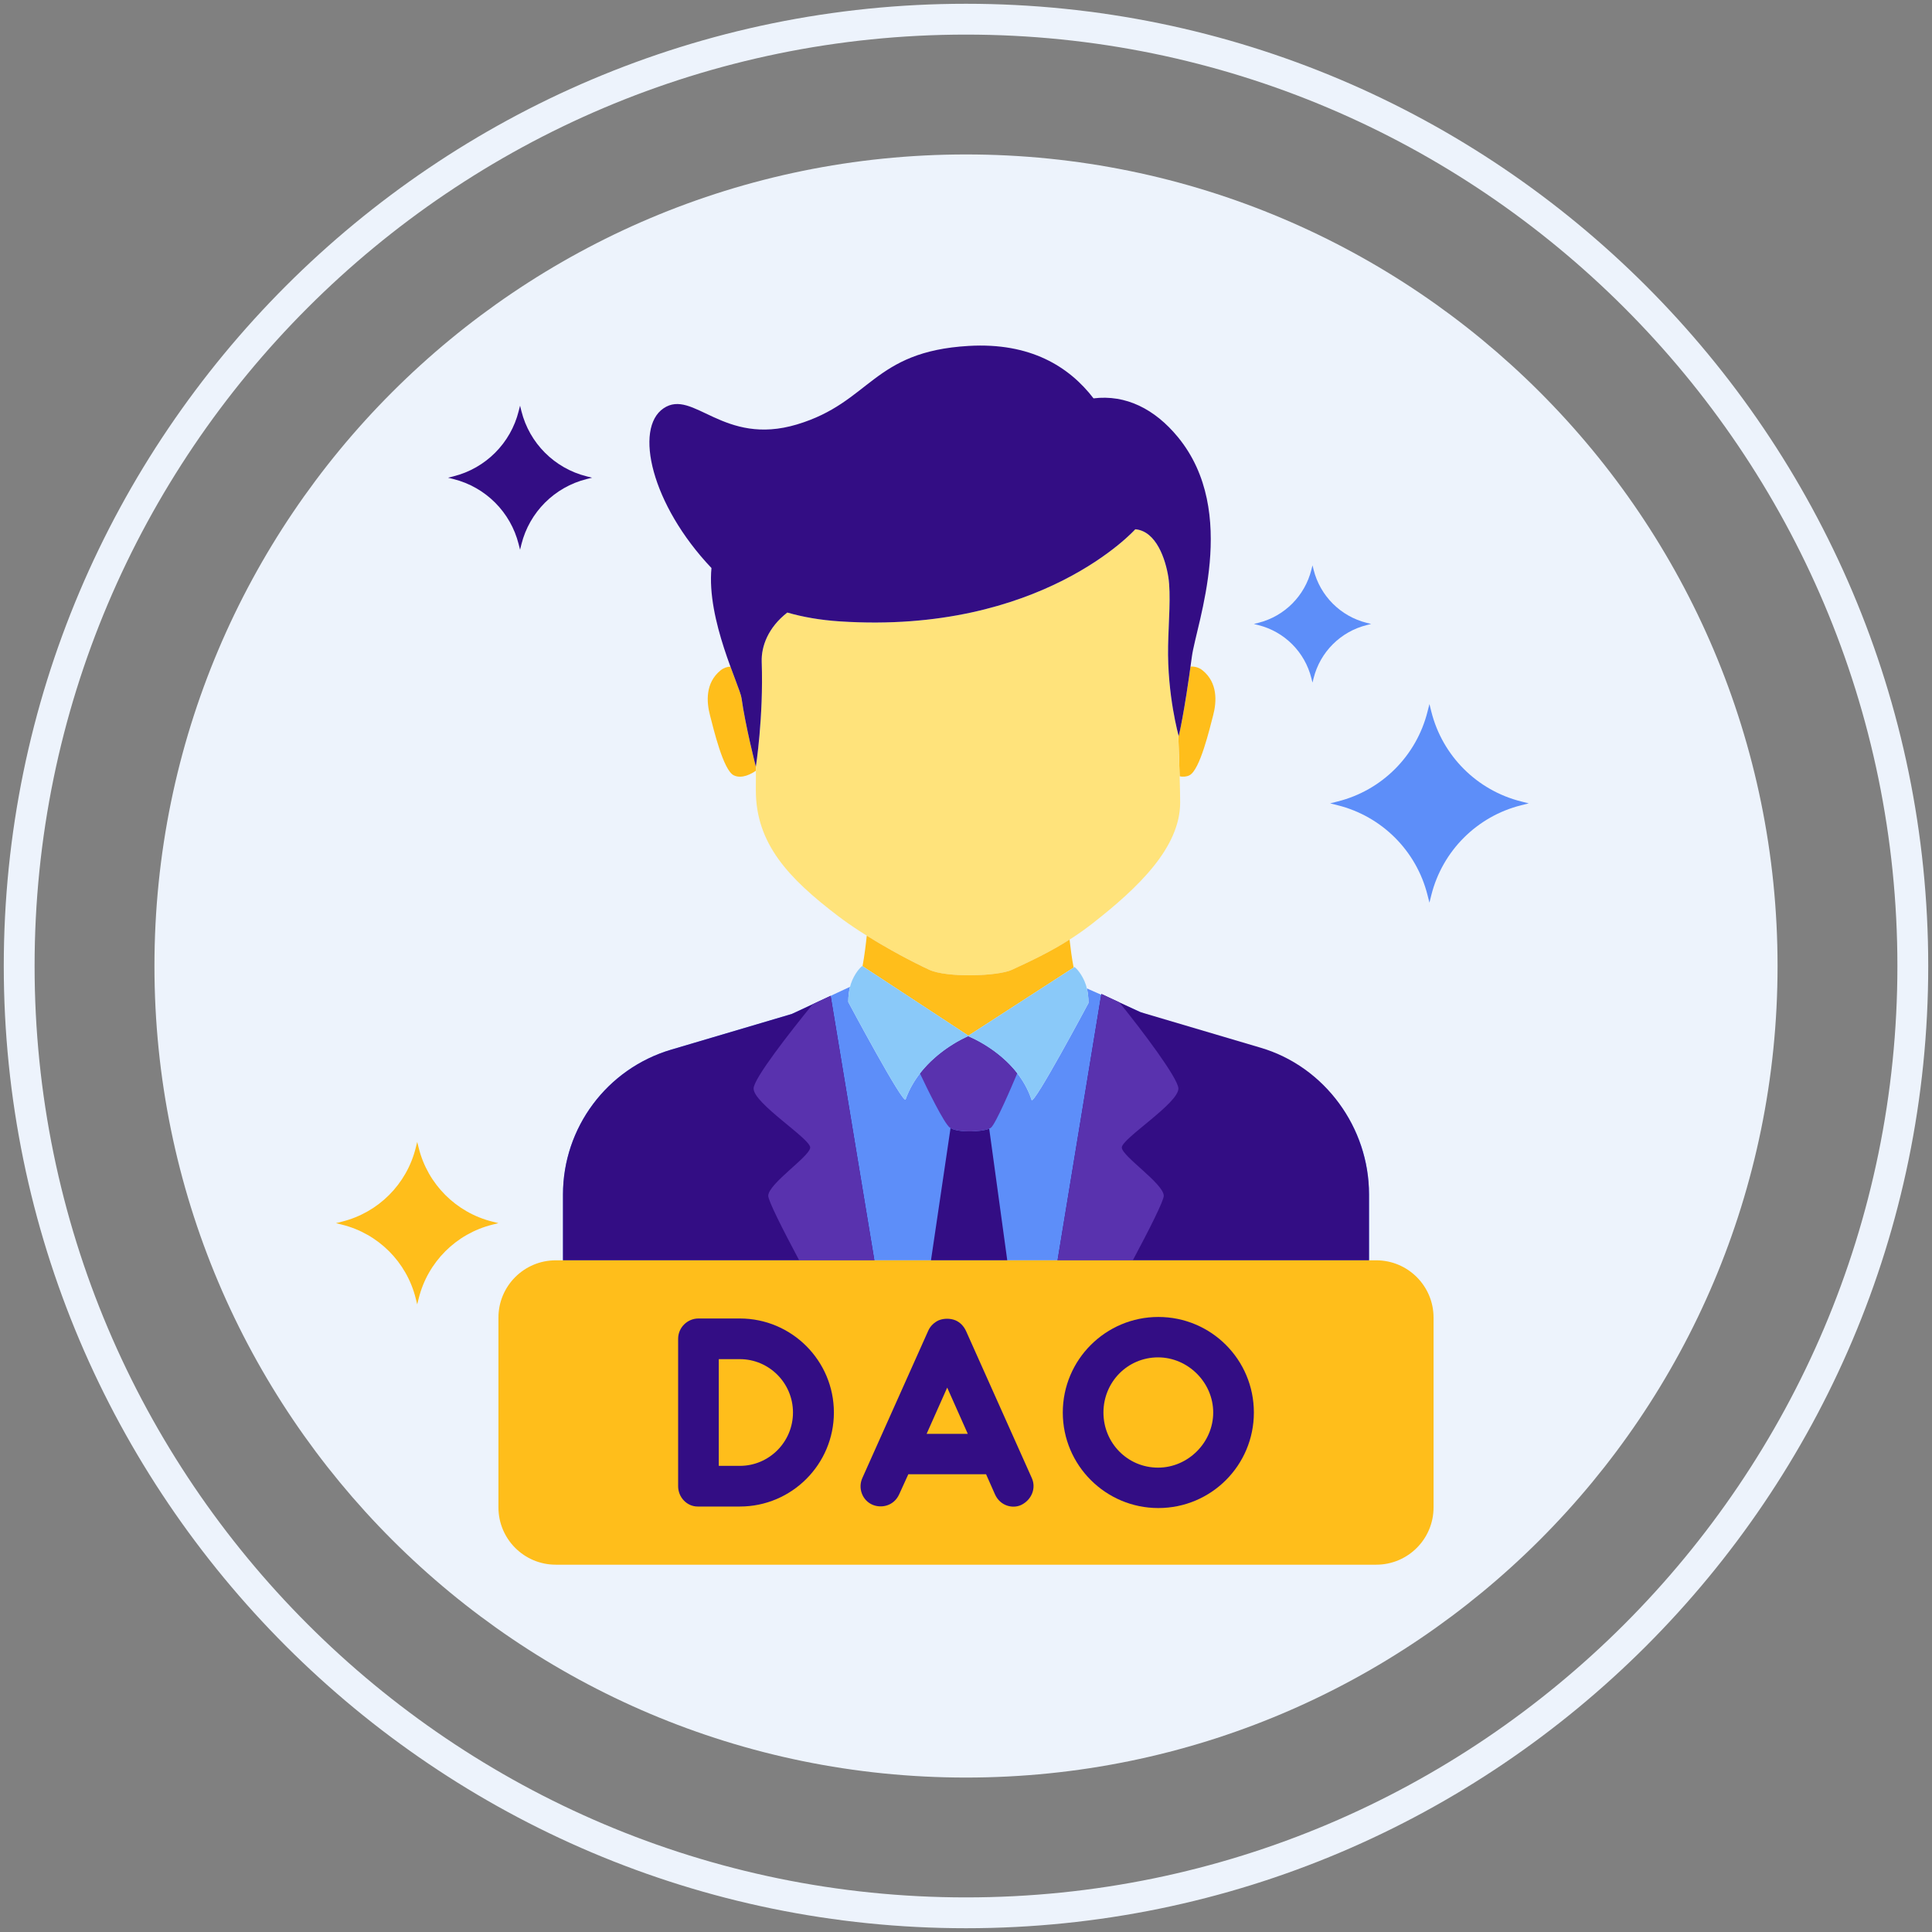 <?xml version="1.0" encoding="utf-8"?>
<!-- Generator: Adobe Illustrator 22.0.1, SVG Export Plug-In . SVG Version: 6.00 Build 0)  -->
<svg version="1.1" id="Layer_1" xmlns="http://www.w3.org/2000/svg" xmlns:xlink="http://www.w3.org/1999/xlink" x="0px" y="0px"
	 viewBox="0 0 512 512" style="enable-background:new 0 0 512 512;" xml:space="preserve">
<rect x="0" y="0" width="512" height="512" fill="#808080" stroke="none"/>
<style type="text/css">
	.st0{fill:#EDF3FC;}
	.st1{fill:#330D84;}
	.st2{fill:#FFBE1B;}
	.st3{fill:#5D8EF9;}
	.st4{fill:#FFE37B;}
	.st5{fill:#8AC9F9;}
	.st6{fill:#6857E5;}
	.st7{fill:#FFFFFF;}
	.st8{fill:#D5EBF7;}
	.st9{fill:#5932AE;}
	.st10{fill:#CECAFF;}
	.st11{fill:#FFCA45;}
	.st12{fill:#FFD45C;}
	.st13{fill:#8C7BFD;}
	.st14{fill:#6DC5F2;}
	.st15{fill:#3B2296;}
	.st16{fill:#EFAB11;}
</style>
<g>
	<g>
		<g>
			<path class="st0" d="M255.998,40.93C137.225,40.93,40.93,137.223,40.93,256s96.295,215.072,215.068,215.072
				c118.783,0,215.074-96.295,215.074-215.072S374.781,40.93,255.998,40.93z"/>
		</g>
	</g>
	<g>
		<g>
			<path class="st0" d="M255.998,1C115.391,1,1,115.393,1,256s114.391,255,254.998,255C396.607,511,511,396.607,511,256
				S396.607,1,255.998,1z M255.998,502.831C119.896,502.831,9.168,392.102,9.168,256S119.896,9.169,255.998,9.169
				C392.102,9.169,502.83,119.898,502.83,256S392.102,502.831,255.998,502.831z"/>
		</g>
	</g>
	<g>
		<g>
			<path class="st2" d="M130.451,323.735c-9.585-2.403-17.073-9.892-19.475-19.476l-0.413-1.637l-0.407,1.637
				c-2.404,9.584-9.893,17.072-19.476,19.476l-1.639,0.411l1.639,0.41c9.583,2.402,17.071,9.889,19.476,19.475l0.407,1.638
				l0.413-1.638c2.401-9.586,9.89-17.072,19.475-19.475l1.64-0.41L130.451,323.735z"/>
		</g>
	</g>
	<g>
		<g>
			<path class="st1" d="M155.454,126.233c-8.501-2.131-15.141-8.771-17.273-17.271l-0.36-1.451l-0.368,1.451
				c-2.128,8.501-8.765,15.141-17.267,17.271l-1.449,0.363l1.449,0.363c8.502,2.128,15.139,8.766,17.267,17.271l0.368,1.45
				l0.36-1.45c2.133-8.505,8.772-15.143,17.273-17.271l1.45-0.363L155.454,126.233z"/>
		</g>
	</g>
	<g>
		<g>
			<path class="st3" d="M403.133,212.395c-11.723-2.937-20.879-12.092-23.819-23.814l-0.497-2.001l-0.507,2.001
				c-2.935,11.723-12.087,20.878-23.807,23.814l-1.999,0.502l1.999,0.503c11.72,2.934,20.872,12.085,23.807,23.813l0.507,1.999
				l0.497-1.999c2.94-11.727,12.097-20.879,23.819-23.813l2.001-0.503L403.133,212.395z"/>
		</g>
	</g>
	<g>
		<g>
			<path class="st3" d="M362.185,165.061c-6.922-1.734-12.329-7.141-14.065-14.063l-0.293-1.182l-0.3,1.182
				c-1.732,6.922-7.138,12.328-14.059,14.063l-1.181,0.296l1.181,0.298c6.921,1.732,12.326,7.137,14.059,14.061l0.3,1.181
				l0.293-1.181c1.736-6.924,7.144-12.328,14.065-14.061l1.182-0.298L362.185,165.061z"/>
		</g>
	</g>
	<g>
		<g>
			<path class="st2" d="M318.704,177.661c-0.999-0.813-2.104-1.072-3.202-1.011c-1.838,13.276-3.124,18.434-3.124,18.434
				s-0.044-0.154-0.118-0.439c0.15,4.208,0.273,7.988,0.359,11.091c0.85,0.162,1.746,0.14,2.583-0.268
				c2.802-1.37,5.369-12.39,6.309-15.95C322.445,185.96,322.734,180.94,318.704,177.661z"/>
		</g>
	</g>
	<g>
		<g>
			<path class="st2" d="M200.303,203.195c0,0-2.794-10.953-3.787-18.185c-0.162-1.178-1.444-4.255-2.941-8.354
				c-0.905,0.049-1.801,0.333-2.624,1.004c-4.03,3.279-3.74,8.299-2.806,11.857c0.936,3.561,3.506,14.58,6.311,15.95
				c2.207,1.076,4.844-0.5,5.865-1.218c0.002-0.403,0.005-0.807,0.008-1.217c0.035-0.236,0.109-0.745,0.206-1.476
				C200.395,202.61,200.303,203.195,200.303,203.195z"/>
		</g>
	</g>
	<g>
		<g>
			<path class="st4" d="M312.26,194.645c-0.555-2.114-2.926-11.881-2.699-23.498c0.125-6.323,0.79-13.62,0.061-18.239
				c-0.729-4.62-3.163-12.162-8.754-12.648c0,0-24.91,27.917-78.33,24.409c-5.182-0.341-9.785-1.158-13.896-2.337
				c-5.09,3.969-6.924,8.968-6.78,13.063c0.474,13.78-1.305,26.124-1.532,27.639c-0.017,2.248-0.025,4.4-0.025,6.398
				c0,14.192,8.743,23.371,21.712,33.264c7.233,5.52,17.636,11.229,24.241,14.304c4.616,2.146,18.187,1.73,21.905,0.013
				c6.978-3.229,14.022-6.552,21.366-12.298c12.035-9.412,23.225-20.072,23.225-32.046
				C312.752,209.65,312.557,202.984,312.26,194.645z"/>
		</g>
	</g>
	<g>
		<g>
			<path class="st2" d="M283.447,249.004c-5.188,3.299-10.254,5.681-15.286,8.009c-3.718,1.718-17.289,2.133-21.905-0.013
				c-4.493-2.092-10.742-5.403-16.557-9.044c-0.219,2.092-0.614,5.475-1.122,8.088l28.057,18.414l27.896-18.048
				C284.066,254.14,283.69,251.168,283.447,249.004z"/>
		</g>
	</g>
	<g>
		<g>
			<path class="st1" d="M312.177,115.856c-6.162-7.508-13.862-11.331-22.38-10.288c-6.482-8.435-16.751-14.837-33.06-13.897
				c-25.628,1.475-25.919,14.925-45.521,20.808c-19.605,5.886-27.497-9.596-35.366-4.274c-7.87,5.321-3.229,25.545,12.697,42.329
				c-1.322,13.8,7.525,31.25,7.969,34.477c0.993,7.232,3.787,18.185,3.787,18.185s2.065-13.084,1.558-27.8
				c-0.144-4.095,1.69-9.094,6.78-13.063c4.111,1.179,8.715,1.996,13.896,2.337c53.42,3.508,78.33-24.409,78.33-24.409
				c5.591,0.485,8.024,8.027,8.754,12.648c0.729,4.619,0.064,11.916-0.061,18.239c-0.257,13.143,2.817,23.936,2.817,23.936
				s1.454-5.829,3.482-21.064C317.019,165.314,328.518,135.756,312.177,115.856z"/>
		</g>
	</g>
	<g>
		<g>
			<path class="st3" d="M334.324,278.078l-30.664-9.244l-15.624-6.892c0.493,2.056,0.419,3.876,0.419,3.876
				s-14.547,27.27-15.07,25.667c-3.718-11.355-15.64-16.407-16.814-16.88c-1.511,0.647-12.646,5.742-16.58,16.736
				c-0.564,1.591-15.182-25.78-15.182-25.78s-0.075-1.922,0.462-4.048l-15.45,7.203l-31.951,9.455
				c-17.004,5.035-28.672,20.652-28.672,38.389v17.437h213.605v-17.593C362.803,298.746,351.234,283.17,334.324,278.078z"/>
		</g>
	</g>
	<g>
		<g>
			<path class="st1" d="M220.127,263.912l-10.307,4.805l-31.951,9.455c-17.004,5.035-28.672,20.652-28.672,38.389v17.437h82.519
				L220.127,263.912z"/>
		</g>
	</g>
	<g>
		<g>
			<path class="st9" d="M220.127,263.912l-4.76,2.22c-5.986,7.374-15.6,19.626-15.656,22.322c-0.084,3.917,15.082,13.333,15,15.666
				c-0.084,2.333-11.037,9.51-11.121,12.762c-0.031,1.256,3.659,8.589,8.2,17.115h19.926L220.127,263.912z"/>
		</g>
	</g>
	<g>
		<g>
			<path class="st1" d="M334.131,277.672l-31.951-9.455l-10.309-4.805l-11.609,70.585h82.541V316.56
				C362.803,298.824,351.135,282.707,334.131,277.672z"/>
		</g>
	</g>
	<g>
		<g>
			<path class="st9" d="M312.289,288.454c-0.057-2.696-9.67-15.448-15.656-22.822l-4.762-2.22l-11.609,70.585h19.947
				c4.542-8.526,8.232-15.859,8.201-17.115c-0.084-3.252-11.037-10.429-11.121-12.762
				C297.207,301.787,312.373,292.371,312.289,288.454z"/>
		</g>
	</g>
	<g>
		<g>
			<path class="st1" d="M262.15,299.108c-2.102,0.907-8.251,1.064-10.246-0.155l-5.185,35.044h20.216L262.15,299.108z"/>
		</g>
	</g>
	<g>
		<g>
			<path class="st9" d="M256.57,274.605c-1.151,0.493-7.885,3.568-12.77,9.867c1.746,3.696,6.36,13.241,7.951,14.394
				c1.98,1.425,9.338,1.14,10.846,0c1.242-0.939,5.501-10.893,6.99-14.439C264.603,277.997,257.484,274.975,256.57,274.605z"/>
		</g>
	</g>
	<g>
		<g>
			<path class="st5" d="M228.506,255.997c0,0-1.418,1.017-2.623,3.714c-1.203,2.698-1.074,5.851-1.074,5.851
				s14.617,27.371,15.182,25.78c4.225-11.805,16.756-16.81,16.756-16.81L228.506,255.997z"/>
		</g>
	</g>
	<g>
		<g>
			<path class="st5" d="M287.379,259.97c-1.207-2.698-2.619-3.708-2.619-3.708l-28.291,18.303c0,0,13.004,4.973,16.916,16.921
				c0.523,1.602,15.07-25.667,15.07-25.667S288.586,262.666,287.379,259.97z"/>
		</g>
	</g>
	<g>
		<g>
			<path class="st2" d="M364.722,333.997h-217.44c-8.391,0-15.191,6.801-15.191,15.185v50.287c0,8.39,6.801,15.19,15.191,15.19
				h217.44c8.388,0,15.188-6.801,15.188-15.19v-50.287C379.909,340.798,373.109,333.997,364.722,333.997z"/>
		</g>
	</g>
	<g>
		<g>
			<path class="st1" d="M196.075,349.414h-10.977c-2.963,0-5.387,2.424-5.387,5.387v39.056c0,2.896,2.289,5.387,5.185,5.387h11.179
				c13.736,0,24.914-11.178,24.914-24.915C220.989,360.592,209.811,349.414,196.075,349.414z M196.075,388.469h-5.59v-28.281h5.59
				c7.743,0,14.073,6.33,14.073,14.141C210.148,382.14,203.818,388.469,196.075,388.469z"/>
		</g>
	</g>
	<g>
		<g>
			<path class="st1" d="M273.441,391.701l-17.44-38.988c-0.606-1.279-1.549-2.289-2.828-2.828c-1.347-0.538-3.03-0.538-4.377,0
				c-1.212,0.539-2.289,1.549-2.828,2.828l-17.441,38.988c-1.212,2.693,0,5.926,2.693,7.07c2.357,1.011,5.656,0.337,7.07-2.761
				l2.425-5.319h20.605l2.357,5.319c1.414,3.165,4.848,3.906,7.07,2.761C273.374,397.425,274.653,394.395,273.441,391.701z
				 M245.564,379.984l5.455-12.255l5.454,12.255H245.564z"/>
		</g>
	</g>
	<g>
		<g>
			<path class="st1" d="M306.97,349.01c-13.938,0-25.318,11.313-25.318,25.318c0,14.007,11.38,25.319,25.318,25.319
				c14.006,0,25.318-11.313,25.318-25.319C332.288,360.322,320.976,349.01,306.97,349.01z M306.902,388.94
				c-8.08,0-14.478-6.531-14.478-14.612c0-8.08,6.397-14.611,14.478-14.611c7.945,0,14.612,6.666,14.612,14.611
				C321.515,382.274,314.848,388.94,306.902,388.94z"/>
		</g>
	</g>
</g>
</svg>
